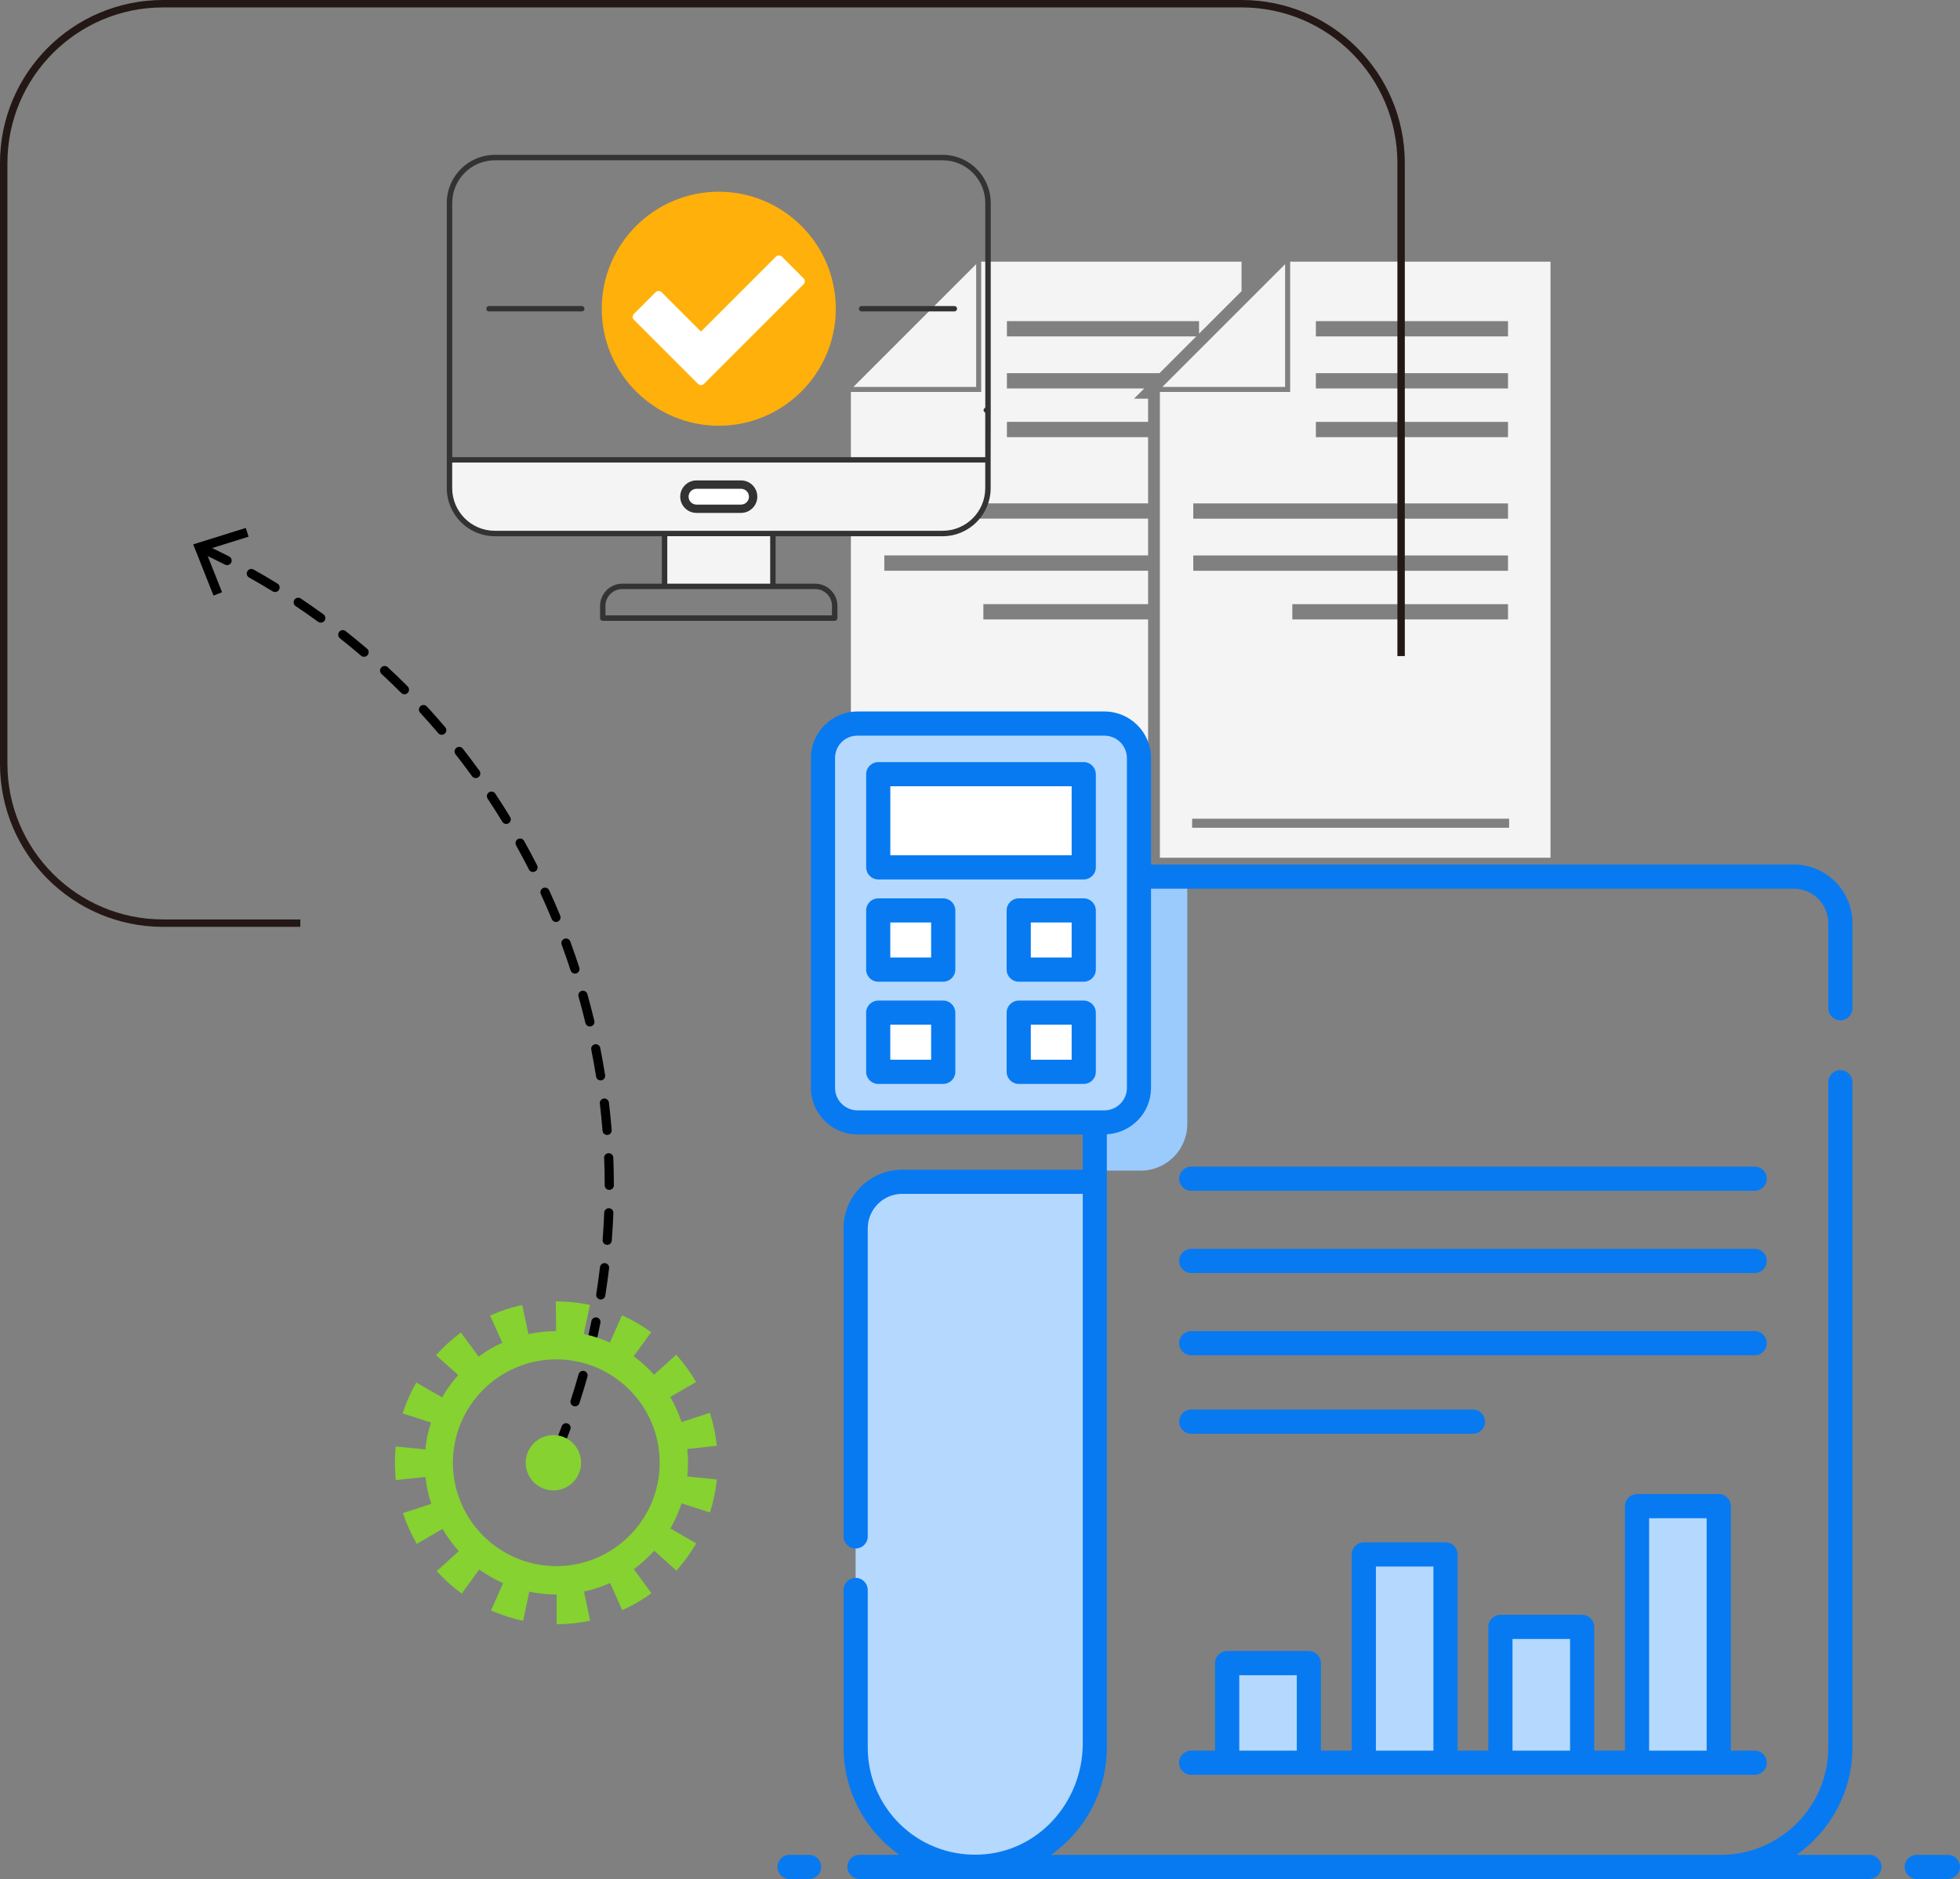 <?xml version="1.0" encoding="UTF-8"?>
<svg id="_图层_1" data-name="图层 1" xmlns="http://www.w3.org/2000/svg" viewBox="0 0 528.39 506.62">
  <rect x="0" y="0" width="528.39" height="506.62" fill="#808080" stroke="none"/>
  <defs>
    <style>
      .cls-1 {
        fill: #f4f4f4;
      }

      .cls-2 {
        fill: #fff;
      }

      .cls-3 {
        fill: #85d230;
      }

      .cls-4 {
        fill: #9bcafc;
      }

      .cls-5 {
        fill: none;
        stroke: #231815;
        stroke-miterlimit: 10;
        stroke-width: 2px;
      }

      .cls-6 {
        fill: #ffb00a;
      }

      .cls-7 {
        fill: #333;
      }

      .cls-8 {
        fill: #077af1;
      }

      .cls-9 {
        fill: #b5d8fe;
      }
    </style>
  </defs>
  <g>
    <g>
      <polygon class="cls-1" points="346.45 71.23 346.45 104.32 313.36 104.32 346.45 71.23"/>
      <path class="cls-1" d="M347.81,105.68v-35.13h70.18V231.26h-105.3V105.68h35.13Zm58.73-19.1h-51.8v4.12h51.8v-4.12Zm0,14.04h-51.8v4.12h51.8v-4.12Zm0,13.13h-51.8v4.12h51.8v-4.12Zm0,21.98h-84.85v4.12h84.85v-4.12Zm0,14.04h-84.85v4.12h84.85v-4.12Zm0,13.13h-58.15v4.12h58.15v-4.12Zm-85.16,60.28h85.46v-2.44h-85.46v2.44Z"/>
    </g>
    <g>
      <polygon class="cls-1" points="263.16 71.23 263.16 104.32 230.07 104.32 263.16 71.23"/>
      <polygon class="cls-1" points="264.52 105.68 264.52 70.55 334.7 70.55 334.7 78.51 323.25 89.95 323.25 86.58 271.45 86.58 271.45 90.7 322.5 90.7 312.58 100.62 271.45 100.62 271.45 104.74 308.46 104.74 305.72 107.49 309.51 107.49 309.51 113.74 271.45 113.74 271.45 117.86 309.51 117.86 309.51 135.72 238.4 135.72 238.4 139.84 309.51 139.84 309.51 149.76 238.4 149.76 238.4 153.88 309.51 153.88 309.51 162.89 265.1 162.89 265.1 167.01 309.51 167.01 309.51 220.73 238.09 220.73 238.09 223.17 309.51 223.17 309.51 231.26 229.39 231.26 229.39 202.15 229.39 190.81 229.39 115.42 229.39 105.68 264.52 105.68"/>
    </g>
  </g>
  <path class="cls-1" d="M121.19,123.98v7.64c0,6.75,5.47,12.22,12.22,12.22h120.72c6.75,0,12.22-5.47,12.22-12.22v-7.64H121.19Z"/>
  <rect class="cls-1" x="179.17" y="143.84" width="29.21" height="14.26"/>
  <path class="cls-2" d="M203.03,133.91c0,1.79-1.45,3.25-3.25,3.25h-12.02c-1.79,0-3.25-1.46-3.25-3.25h0c0-1.8,1.46-3.25,3.25-3.25h12.02c1.8,0,3.25,1.46,3.25,3.25h0Z"/>
  <path class="cls-6" d="M224.2,83.23c0,16.81-13.62,30.43-30.43,30.43s-30.43-13.62-30.43-30.43,13.62-30.43,30.43-30.43,30.43,13.62,30.43,30.43Z"/>
  <path class="cls-6" d="M193.77,114.79c-17.4,0-31.55-14.16-31.55-31.55s14.15-31.55,31.55-31.55,31.55,14.15,31.55,31.55-14.15,31.55-31.55,31.55Zm0-60.86c-16.16,0-29.3,13.15-29.3,29.3s13.15,29.3,29.3,29.3,29.3-13.15,29.3-29.3-13.14-29.3-29.3-29.3Z"/>
  <g>
    <polygon class="cls-2" points="188.98 102.71 171.7 85.43 177.56 79.57 188.98 90.98 209.99 69.98 215.85 75.84 188.98 102.71"/>
    <path class="cls-2" d="M188.98,103.84h0c-.3,0-.58-.12-.8-.33l-17.28-17.28c-.44-.44-.44-1.15,0-1.59l5.86-5.86c.42-.42,1.17-.42,1.59,0l10.62,10.62,20.22-20.21c.44-.44,1.15-.44,1.59,0l5.86,5.86c.44,.44,.44,1.15,0,1.59l-26.88,26.88c-.21,.21-.5,.33-.8,.33Zm-15.69-18.41l15.69,15.69,25.29-25.29-4.27-4.27-20.22,20.21c-.44,.44-1.15,.44-1.59,0l-10.62-10.62-4.27,4.28Z"/>
  </g>
  <path class="cls-7" d="M267.09,123.25v-11.92m0-1.47V54.71c0-7.15-5.81-12.96-12.96-12.96h-120.72c-7.14,0-12.96,5.81-12.96,12.96v76.91c0,7.14,5.81,12.96,12.96,12.96h45.02v12.8h-10.66c-3.31,0-6,2.69-6,6v3.29c0,.4,.33,.73,.73,.73h62.53c.4,0,.73-.33,.73-.73v-3.29c0-3.31-2.69-6-6-6h-10.67v-12.8h45.02c7.14,0,12.96-5.81,12.96-12.96v-6.91m-47.31,34.12c2.5,0,4.53,2.03,4.53,4.53v2.56h-61.07v-2.56c0-2.5,2.03-4.53,4.53-4.53h52Zm-39.87-1.46v-12.8h27.74v12.8h-27.74Zm85.72-25.75c0,6.34-5.15,11.49-11.49,11.49h-120.72c-6.34,0-11.49-5.16-11.49-11.49v-6.91h143.7v6.91Zm0-21.71l-.15,.12c-.11,.09-.3,.28-.3,.57s.19,.48,.3,.57l.15,.12v11.97H121.92V54.71c0-6.34,5.15-11.49,11.49-11.49h120.72c6.34,0,11.49,5.16,11.49,11.49v55.2Z"/>
  <path class="cls-7" d="M187.76,138.29h12.02c2.41,0,4.38-1.96,4.38-4.38s-1.96-4.38-4.38-4.38h-12.02c-2.41,0-4.38,1.96-4.38,4.38s1.96,4.38,4.38,4.38Zm0-6.5h12.02c1.17,0,2.13,.96,2.13,2.13s-.95,2.13-2.13,2.13h-12.02c-1.17,0-2.13-.95-2.13-2.13s.96-2.13,2.13-2.13Z"/>
  <path class="cls-7" d="M187.76,137.9c-2.2,0-3.99-1.79-3.99-3.98s1.79-3.99,3.99-3.99h12.02c2.2,0,3.98,1.79,3.98,3.99s-1.79,3.98-3.98,3.98h-12.02Zm0-6.5c-1.39,0-2.52,1.13-2.52,2.52s1.13,2.52,2.52,2.52h12.02c1.39,0,2.52-1.13,2.52-2.52s-1.13-2.52-2.52-2.52h-12.02Z"/>
  <path class="cls-7" d="M131.82,83.97c-.4,0-.73-.33-.73-.73s.33-.73,.73-.73h25.02c.4,0,.73,.33,.73,.73s-.33,.73-.73,.73h-25.02Z"/>
  <path class="cls-7" d="M232.27,83.97c-.4,0-.73-.33-.73-.73s.33-.73,.73-.73h25.02c.4,0,.73,.33,.73,.73s-.33,.73-.73,.73h-25.02Z"/>
  <g>
    <path d="M165.5,319.58c0,.68-.55,1.23-1.24,1.24-.68,0-1.24-.55-1.24-1.24,0-2.46-.05-4.92-.15-7.37-.09-.66,.5-1.26,1.19-1.28,.68-.03,1.26,.5,1.28,1.19,.1,2.48,.15,4.97,.15,7.46h0Zm-.14,7.42s0,.03,0,.05c-.1,2.48-.24,4.96-.43,7.45-.05,.68-.65,1.19-1.33,1.14-.68-.05-1.17-.65-1.14-1.33,.19-2.45,.33-4.91,.43-7.36,.03-.68,.6-1.21,1.28-1.19,.67,.03,1.19,.57,1.19,1.23Zm-.45-22.22c0,.64-.49,1.18-1.14,1.23-.68,.05-1.28-.45-1.33-1.13-.2-2.45-.44-4.89-.73-7.32-.08-.69,.4-1.29,1.08-1.37,.68-.08,1.29,.4,1.37,1.08,.29,2.47,.54,4.94,.74,7.42,0,.03,0,.07,0,.1Zm-.71,37.01s0,.1,0,.15c-.29,2.47-.63,4.93-1.02,7.39-.11,.67-.74,1.13-1.41,1.03-.67-.11-1.13-.74-1.03-1.41,.38-2.43,.72-4.86,1.01-7.3,.08-.68,.7-1.16,1.37-1.08,.63,.07,1.09,.61,1.09,1.23Zm-1.05-51.72c0,.6-.43,1.12-1.04,1.22-.67,.11-1.31-.35-1.41-1.03-.39-2.43-.82-4.84-1.3-7.25-.14-.66,.3-1.32,.97-1.45,.67-.13,1.32,.3,1.45,.97,.49,2.44,.92,4.89,1.31,7.34,.01,.07,.02,.13,.02,.2Zm-1.27,66.36c0,.08,0,.16-.02,.24-.48,2.43-1.02,4.86-1.6,7.29-.16,.66-.83,1.07-1.49,.91-.67-.16-1.07-.82-.91-1.49,.57-2.39,1.1-4.79,1.58-7.19,.13-.67,.78-1.1,1.45-.97,.59,.12,.99,.63,.99,1.21Zm-1.62-80.9c0,.56-.38,1.06-.95,1.2-.66,.16-1.33-.25-1.49-.91-.57-2.39-1.19-4.77-1.86-7.13-.18-.66,.2-1.34,.85-1.53,.66-.18,1.34,.2,1.53,.85,.67,2.39,1.3,4.8,1.88,7.22,.02,.1,.03,.2,.03,.29Zm-1.84,95.32c0,.11-.01,.22-.05,.34-.67,2.38-1.4,4.77-2.17,7.14-.21,.65-.91,1.01-1.56,.79-.65-.21-1.01-.91-.79-1.56,.76-2.34,1.48-4.69,2.14-7.05,.18-.66,.87-1.04,1.53-.85,.54,.15,.9,.65,.9,1.19Zm-2.18-109.58c0,.52-.33,1.01-.85,1.18-.65,.21-1.35-.15-1.56-.79-.76-2.34-1.56-4.66-2.41-6.96-.24-.64,.09-1.35,.73-1.59,.64-.24,1.35,.09,1.59,.73,.86,2.33,1.67,4.69,2.44,7.05,.04,.13,.06,.25,.06,.38Zm-2.4,123.68c0,.14-.02,.29-.08,.43-.86,2.32-1.76,4.64-2.72,6.95-.26,.63-.98,.93-1.61,.67-.63-.26-.93-.99-.67-1.61,.94-2.28,1.84-4.56,2.68-6.86,.24-.64,.95-.97,1.59-.73,.5,.18,.81,.66,.81,1.16Zm-2.72-137.6c0,.49-.29,.95-.76,1.14-.63,.26-1.35-.04-1.61-.67-.94-2.27-1.92-4.52-2.95-6.75-.28-.62-.01-1.36,.61-1.64,.62-.29,1.35-.01,1.64,.61,1.04,2.26,2.03,4.54,2.98,6.84,.06,.15,.09,.31,.09,.47Zm-6.19-13.48c0,.45-.25,.89-.68,1.1-.61,.31-1.35,.07-1.66-.54-1.11-2.19-2.27-4.36-3.46-6.51-.33-.6-.12-1.35,.48-1.68,.6-.33,1.35-.12,1.68,.48,1.21,2.18,2.38,4.37,3.51,6.59,.09,.18,.13,.37,.13,.56Zm-7.22-12.96c0,.42-.21,.82-.59,1.06-.58,.36-1.34,.17-1.7-.41-1.28-2.1-2.6-4.17-3.96-6.22-.38-.57-.22-1.34,.35-1.71,.57-.38,1.34-.22,1.71,.35,1.38,2.08,2.72,4.17,4.01,6.3,.12,.2,.18,.42,.18,.64Zm-8.22-12.36c0,.38-.18,.76-.51,1-.55,.4-1.33,.28-1.73-.28-1.44-1.99-2.92-3.95-4.44-5.89-.42-.54-.33-1.31,.21-1.74,.54-.42,1.31-.33,1.74,.21,1.54,1.96,3.04,3.95,4.5,5.97,.16,.22,.23,.47,.23,.72Zm-9.16-11.67c0,.35-.15,.7-.44,.94-.52,.44-1.3,.38-1.74-.14-1.59-1.87-3.22-3.71-4.89-5.52-.46-.5-.43-1.28,.07-1.75,.5-.46,1.28-.43,1.75,.07,1.69,1.84,3.34,3.7,4.95,5.6,.2,.23,.29,.52,.29,.8Zm-10.06-10.93c0,.32-.12,.63-.36,.88-.48,.48-1.27,.48-1.75,0-1.73-1.74-3.5-3.45-5.31-5.12-.5-.46-.53-1.24-.07-1.75,.46-.5,1.25-.53,1.75-.07,1.83,1.7,3.63,3.43,5.38,5.19,.24,.24,.36,.56,.36,.87Zm-10.89-10.1c0,.28-.1,.57-.3,.8-.44,.52-1.22,.58-1.74,.14-1.87-1.6-3.77-3.16-5.7-4.69-.53-.43-.62-1.2-.2-1.74,.42-.54,1.2-.63,1.74-.2,1.96,1.55,3.89,3.13,5.78,4.75,.29,.24,.43,.59,.43,.94Zm-11.66-9.21c0,.25-.08,.51-.24,.73-.4,.55-1.17,.67-1.73,.27-1.98-1.44-3.99-2.85-6.04-4.22-.57-.38-.72-1.15-.34-1.71,.38-.57,1.15-.72,1.71-.34,2.07,1.39,4.11,2.81,6.12,4.27,.33,.24,.51,.62,.51,1Zm-12.33-8.25c0,.22-.06,.44-.18,.64-.36,.58-1.12,.77-1.7,.41-2.09-1.28-4.21-2.52-6.36-3.73-.6-.33-.81-1.09-.47-1.68,.33-.6,1.09-.81,1.68-.47,2.18,1.22,4.32,2.48,6.44,3.78,.38,.23,.59,.64,.59,1.06Zm-12.93-7.25c0,.19-.04,.38-.14,.56-.31,.61-1.06,.85-1.66,.54-2.18-1.11-4.39-2.19-6.62-3.23-.62-.29-.89-1.02-.6-1.64,.29-.62,1.02-.89,1.64-.6,2.27,1.05,4.5,2.14,6.71,3.27,.43,.22,.67,.65,.67,1.1Z"/>
    <polygon points="57.56 160.59 59.86 159.68 55.37 148.34 67.01 144.7 66.26 142.34 52.09 146.78 57.56 160.59"/>
  </g>
  <g>
    <path class="cls-3" d="M149.91,358.89c-2.56,0-5.05,.29-7.45,.81l-1.69-7.85c-2.97,.64-5.88,1.6-8.65,2.85l3.3,7.33c-2.27,1.02-4.41,2.28-6.4,3.74l-4.75-6.48c-2.44,1.79-4.71,3.84-6.73,6.1l5.99,5.36c-1.65,1.84-3.1,3.86-4.34,6.01l-6.97-4c-1.51,2.63-2.75,5.44-3.68,8.33l7.64,2.45c-.75,2.33-1.27,4.75-1.52,7.26l-7.98-.8c-.3,3.01-.29,6.09,.03,9.07l7.98-.85c.27,2.5,.8,4.93,1.57,7.25l-7.63,2.5c.94,2.88,2.2,5.68,3.73,8.3l6.95-4.04c1.25,2.15,2.72,4.16,4.37,5.99l-5.95,5.39c2.04,2.25,4.31,4.29,6.76,6.06l4.71-6.51c2,1.45,4.15,2.69,6.42,3.7l-3.25,7.35c2.78,1.23,5.69,2.17,8.67,2.79l1.64-7.85c2.36,.5,4.8,.76,7.31,.76,.02,0,.05,0,.07,0v8.02c3.05,0,6.09-.33,9.05-.96l-1.68-7.85c2.45-.53,4.81-1.31,7.04-2.31l3.28,7.33c2.76-1.24,5.41-2.77,7.86-4.57l-4.74-6.49c2-1.46,3.85-3.13,5.5-4.97l5.98,5.37c2.03-2.26,3.82-4.73,5.34-7.35l-6.96-4.02c1.23-2.13,2.25-4.39,3.02-6.77l7.64,2.47c.93-2.89,1.56-5.88,1.88-8.91l-7.98-.82c.12-1.21,.19-2.43,.19-3.67,0-1.26-.07-2.51-.2-3.74l7.98-.84c-.32-3.02-.95-6.02-1.89-8.9l-7.64,2.49c-.78-2.38-1.8-4.64-3.03-6.77l6.96-4.03c-1.52-2.62-3.32-5.09-5.35-7.35l-5.97,5.38c-1.66-1.84-3.51-3.5-5.51-4.96l4.73-6.5c-2.46-1.79-5.11-3.32-7.87-4.55l-3.27,7.34c-2.24-1-4.6-1.78-7.05-2.3l1.66-7.85c-2.95-.62-5.99-.94-9.04-.94h-.15s.08,8.02,.08,8.02Zm27.93,35.5c0,15.36-12.5,27.87-27.87,27.87-15.36,0-27.87-12.5-27.87-27.87,0-15.36,12.5-27.87,27.87-27.87,15.37,0,27.87,12.5,27.87,27.87Z"/>
    <path class="cls-3" d="M141.73,394.39c0,4.12,3.34,7.46,7.46,7.46,4.12,0,7.46-3.34,7.46-7.46,0-4.12-3.34-7.46-7.46-7.46-4.12,0-7.46,3.34-7.46,7.46Z"/>
  </g>
  <path class="cls-5" d="M377.72,176.89V43.97c0-23.73-19.24-42.97-42.97-42.97H43.97C20.24,1,1,20.24,1,43.97V205.93c0,23.73,19.24,42.97,42.97,42.97h37"/>
  <path class="cls-4" d="M320.08,236.34v66.73c0,6.93-5.63,12.56-12.56,12.56h-12.37v-66.73c0-6.93,5.63-12.56,12.56-12.56h12.37Z"/>
  <path class="cls-9" d="M230.66,414.25v-83.05c0-6.94,5.63-12.57,12.57-12.57h51.91v151.37c0,17.18-12.97,32.18-30.11,33.29-18.78,1.22-34.37-13.64-34.37-32.16v-42.44"/>
  <g>
    <rect class="cls-9" x="330.84" y="448.42" width="22.02" height="26.85"/>
    <rect class="cls-9" x="367.67" y="419.12" width="22.02" height="56.15"/>
    <rect class="cls-9" x="404.5" y="438.65" width="22.02" height="36.62"/>
    <rect class="cls-9" x="441.33" y="406.1" width="22.02" height="69.17"/>
  </g>
  <path class="cls-9" d="M307.05,204.4v88.91c0,5.14-4.17,9.31-9.31,9.31h-66.56c-5.18,0-9.31-4.17-9.31-9.31v-88.91c0-5.18,4.13-9.31,9.31-9.31h66.56c5.14,0,9.31,4.13,9.31,9.31Z"/>
  <rect class="cls-2" x="236.77" y="208.74" width="55.39" height="25.12"/>
  <g>
    <rect class="cls-2" x="236.77" y="245.47" width="17.52" height="15.95"/>
    <rect class="cls-2" x="274.64" y="245.47" width="17.52" height="15.95"/>
  </g>
  <rect class="cls-2" x="236.77" y="273.03" width="17.52" height="15.95"/>
  <rect class="cls-2" x="274.64" y="273.03" width="17.52" height="15.95"/>
  <path class="cls-8" d="M503.96,500.11h-19.62c9.1-6.43,15.06-17.01,15.06-28.97v-179.35c0-1.8-1.46-3.26-3.26-3.26s-3.26,1.46-3.26,3.26v179.35c0,15.97-12.99,28.97-28.97,28.97h-180.55c9.09-6.43,15.03-17.02,15.03-28.97v-165.32c6.62-.35,11.91-5.79,11.91-12.5v-53.72h173.27c5.14,0,9.31,4.18,9.31,9.31v22.93c0,1.8,1.46,3.26,3.26,3.26s3.26-1.46,3.26-3.26v-22.93c0-8.73-7.1-15.82-15.82-15.82h-173.27v-28.69c0-6.93-5.64-12.57-12.57-12.57h-66.56c-6.93,0-12.57,5.64-12.57,12.57v88.91c0,6.93,5.64,12.57,12.57,12.57h60.71v9.5h-48.66c-8.73,0-15.82,7.1-15.82,15.82v83.05c0,1.8,1.46,3.26,3.26,3.26s3.26-1.46,3.26-3.26v-83.05c0-5.14,4.18-9.31,9.31-9.31h48.66v148.11c0,15.88-12.02,29.52-28.02,30.05-16.65,.55-29.95-12.7-29.95-28.92v-42.44c0-1.8-1.46-3.26-3.26-3.26s-3.26,1.46-3.26,3.26v42.44c0,10.93,5.09,21.91,15.04,28.97h-10.74c-1.8,0-3.26,1.46-3.26,3.26s1.46,3.26,3.26,3.26H503.96c1.8,0,3.26-1.46,3.26-3.26s-1.46-3.26-3.26-3.26ZM225.12,293.32v-88.91c0-3.4,2.66-6.06,6.06-6.06h66.56c3.34,0,6.06,2.72,6.06,6.06v88.91c0,3.34-2.72,6.06-6.06,6.06h-66.56c-3.34,0-6.06-2.72-6.06-6.06Z"/>
  <path class="cls-8" d="M218.12,500.11h-5.25c-1.8,0-3.26,1.46-3.26,3.26s1.46,3.26,3.26,3.26h5.25c1.8,0,3.26-1.46,3.26-3.26s-1.46-3.26-3.26-3.26Z"/>
  <path class="cls-8" d="M525.13,500.11h-8.4c-1.8,0-3.26,1.46-3.26,3.26s1.46,3.26,3.26,3.26h8.4c1.8,0,3.26-1.46,3.26-3.26s-1.46-3.26-3.26-3.26Z"/>
  <path class="cls-8" d="M473.05,314.55h-151.91c-1.8,0-3.26,1.46-3.26,3.26s1.46,3.26,3.26,3.26h151.91c1.8,0,3.26-1.46,3.26-3.26s-1.46-3.26-3.26-3.26Z"/>
  <path class="cls-8" d="M473.05,336.72h-151.91c-1.8,0-3.26,1.46-3.26,3.26s1.46,3.26,3.26,3.26h151.91c1.8,0,3.26-1.46,3.26-3.26s-1.46-3.26-3.26-3.26Z"/>
  <path class="cls-8" d="M473.05,358.89h-151.91c-1.8,0-3.26,1.46-3.26,3.26s1.46,3.26,3.26,3.26h151.91c1.8,0,3.26-1.46,3.26-3.26s-1.46-3.26-3.26-3.26Z"/>
  <path class="cls-8" d="M321.14,386.57h75.95c1.8,0,3.26-1.46,3.26-3.26s-1.46-3.26-3.26-3.26h-75.95c-1.8,0-3.26,1.46-3.26,3.26s1.46,3.26,3.26,3.26Z"/>
  <path class="cls-8" d="M321.14,478.53c11.21,0,158.59,0,151.91,0,1.8,0,3.26-1.46,3.26-3.26s-1.46-3.26-3.26-3.26h-6.44v-65.92c0-1.8-1.46-3.26-3.26-3.26h-22.02c-1.8,0-3.26,1.46-3.26,3.26v65.92h-8.29v-33.36c0-1.8-1.46-3.26-3.26-3.26h-22.03c-1.8,0-3.26,1.46-3.26,3.26v33.36h-8.29v-52.9c0-1.8-1.46-3.26-3.26-3.26h-22.02c-1.8,0-3.26,1.46-3.26,3.26v52.9h-8.3v-23.6c0-1.8-1.46-3.26-3.26-3.26h-22.02c-1.8,0-3.26,1.46-3.26,3.26v23.6h-6.44c-1.8,0-3.26,1.46-3.26,3.26s1.46,3.26,3.26,3.26Zm123.44-69.17h15.51v62.66h-15.51v-62.66Zm-36.83,32.55h15.52v30.11h-15.52v-30.11Zm-36.83-19.53h15.51v49.64h-15.51v-49.64Zm-36.83,29.3h15.51v20.34h-15.51v-20.34Z"/>
  <path class="cls-8" d="M292.16,205.48h-55.39c-1.8,0-3.26,1.46-3.26,3.26v25.12c0,1.8,1.46,3.26,3.26,3.26h55.39c1.8,0,3.26-1.46,3.26-3.26v-25.12c0-1.8-1.46-3.26-3.26-3.26Zm-3.26,25.12h-48.88v-18.61h48.88v18.61Z"/>
  <path class="cls-8" d="M254.28,242.22h-17.52c-1.8,0-3.26,1.46-3.26,3.26v15.95c0,1.8,1.46,3.26,3.26,3.26h17.52c1.8,0,3.26-1.46,3.26-3.26v-15.95c0-1.8-1.46-3.26-3.26-3.26Zm-3.26,15.95h-11.01v-9.44h11.01v9.44Z"/>
  <path class="cls-8" d="M292.16,242.22h-17.52c-1.8,0-3.26,1.46-3.26,3.26v15.95c0,1.8,1.46,3.26,3.26,3.26h17.52c1.8,0,3.26-1.46,3.26-3.26v-15.95c0-1.8-1.46-3.26-3.26-3.26Zm-3.26,15.95h-11.01v-9.44h11.01v9.44Z"/>
  <path class="cls-8" d="M254.28,269.78h-17.52c-1.8,0-3.26,1.46-3.26,3.26v15.95c0,1.8,1.46,3.26,3.26,3.26h17.52c1.8,0,3.26-1.46,3.26-3.26v-15.95c0-1.8-1.46-3.26-3.26-3.26Zm-3.26,15.95h-11.01v-9.44h11.01v9.44Z"/>
  <path class="cls-8" d="M292.16,269.78h-17.52c-1.8,0-3.26,1.46-3.26,3.26v15.95c0,1.8,1.46,3.26,3.26,3.26h17.52c1.8,0,3.26-1.46,3.26-3.26v-15.95c0-1.8-1.46-3.26-3.26-3.26Zm-3.26,15.95h-11.01v-9.44h11.01v9.44Z"/>
</svg>